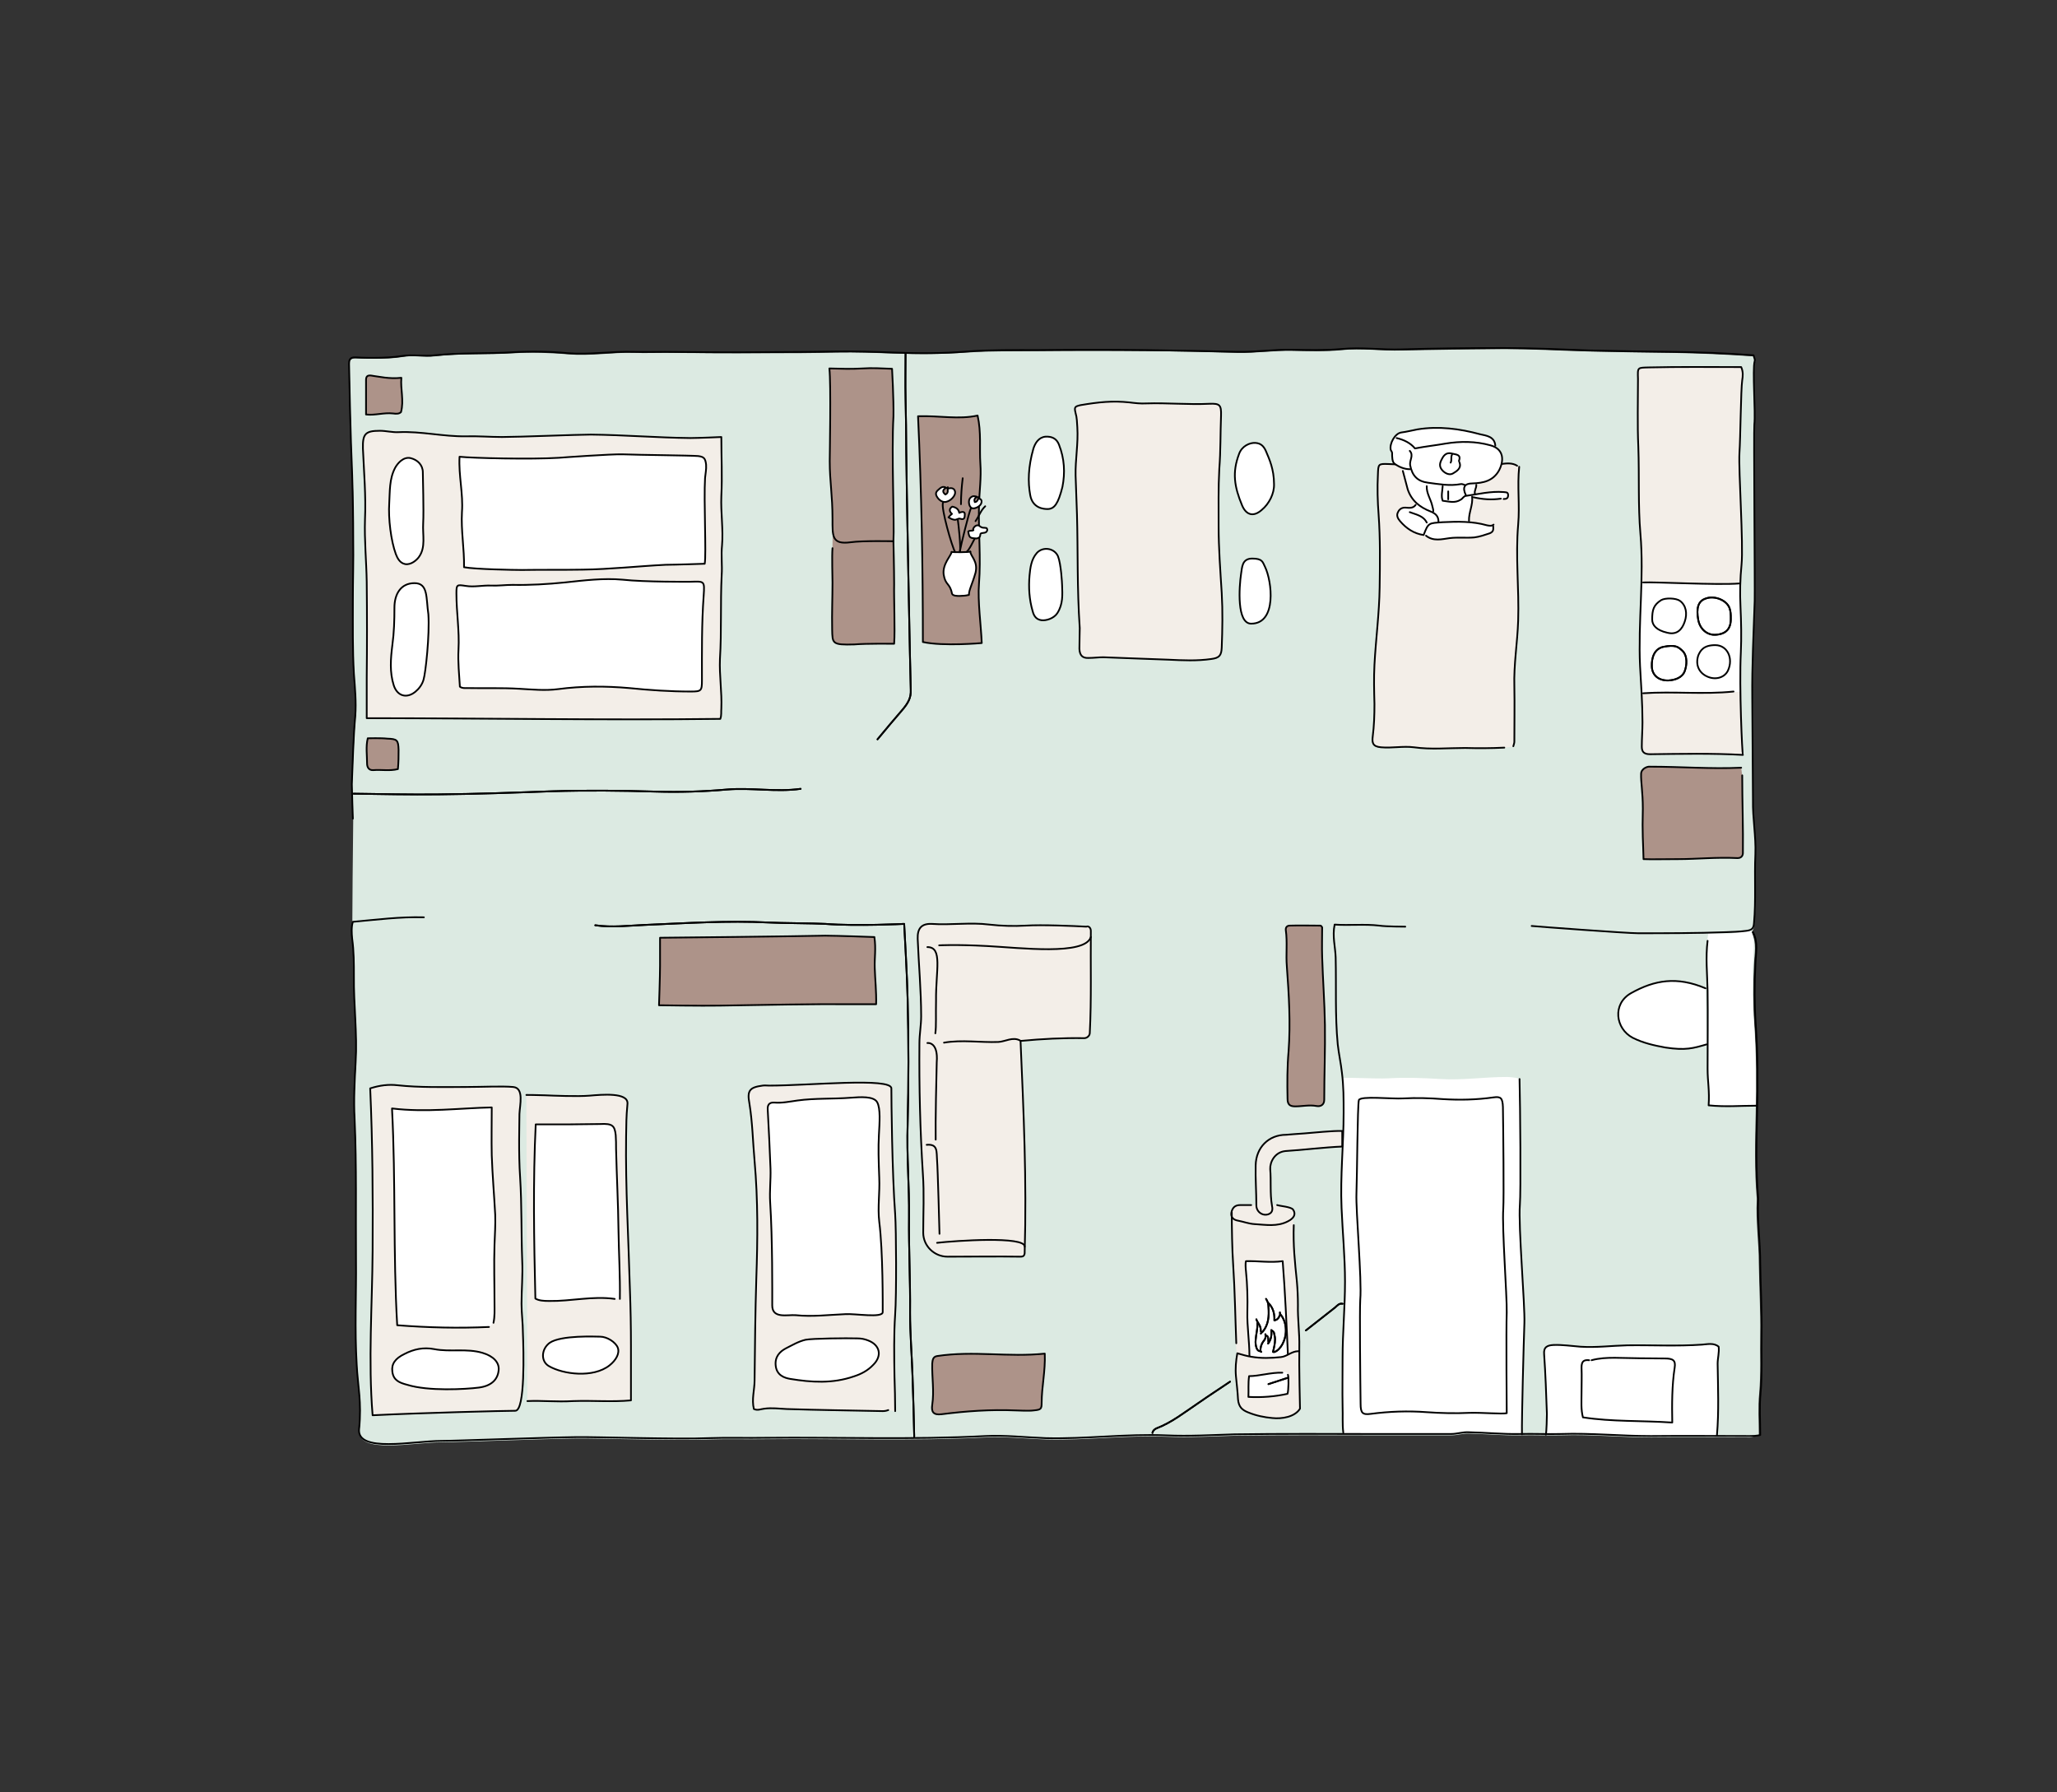 <?xml version="1.0" encoding="utf-8"?>
<!-- Generator: Adobe Illustrator 27.3.1, SVG Export Plug-In . SVG Version: 6.00 Build 0)  -->
<svg version="1.1" id="Ebene_1" xmlns="http://www.w3.org/2000/svg" xmlns:xlink="http://www.w3.org/1999/xlink" x="0px" y="0px"
	 viewBox="0 0 594 517.5" style="enable-background:new 0 0 594 517.5;" xml:space="preserve">
<rect x="0" y="0" width="594" height="517.5" fill="#333333" stroke="none"/>
<style type="text/css">
	.st0{fill:#DCEAE2;}
	.st1{fill:#AD9389;}
	.st2{fill:#F3EEE8;}
	.st3{fill:#FFFFFF;}
	.st4{fill:none;stroke:#000000;stroke-width:0.5;stroke-linecap:round;stroke-linejoin:round;stroke-miterlimit:10;}
	.st5{fill:#FFFFFF;stroke:#000000;stroke-width:0.5;stroke-linecap:round;stroke-linejoin:round;stroke-miterlimit:10;}
	.st6{fill:none;stroke:#000000;stroke-width:0.5;stroke-miterlimit:10;}
</style>
<g id="Hofappartment">
	<g id="Farbe_00000114054386156611089620000012613240463448594111_">
		<path class="st0" d="M507.9,414.5c0-4-0.3-8.1,0.1-12.1c0.5-5.7,0.2-11.3,0.3-17c0.1-6.8-0.3-13.6-0.4-20.5
			c0-6.1-0.9-12.2-0.6-18.3c0-0.2,0-0.4,0-0.5c-0.7-8.2-0.5-16.3-0.3-24.5c0.2-8.5,0.2-17.1-0.4-25.6c-0.4-5.8-0.4-11.7-0.1-17.5
			c0.1-3,0.9-6.2-0.7-9.2c0,0,0.7-0.9,0.8-2.4c0.6-6.6,0.2-13.3,0.4-19.9c0.2-5.2-0.8-10.4-0.7-15.6c0.1-5.4-0.1-25.2-0.2-29.6
			c-0.1-9.3,0.4-18.7,0.7-28c0.1-3.5-0.3-49.3-0.1-50.9c0.4-3.6-0.6-15.9,0.1-18.3c0.2-0.7-0.3-1.2-0.3-1.7
			c-7.9-0.5-15.8-0.9-23.7-1c-7.9-0.1-15.8-0.2-23.7-0.4c-8.3-0.2-16.5-0.7-24.8-0.7c-9.8,0.1-19.6,0.2-29.4,0.4
			c-5.8,0.2-11.7-0.7-17.5-0.1c-4.8,0.5-9.5,0.3-14.3,0.2c-5.2-0.1-10.4,0.7-15.6,0.6c-8.8-0.2-17.6-0.5-26.4-0.5
			c-10.4-0.1-20.8-0.1-31.2,0c-6.8,0.1-13.6-0.1-20.5,0.4c-7.1,0.5-14.2,0.5-21.3,0.3c-5.5-0.2-11-0.4-16.4-0.3
			c-7.1,0.2-14.2,0.2-21.3,0.2c-9.4,0-18.9,0-28.3-0.1c-3,0-5.9,0.1-8.9,0c-6.4-0.2-12.8,1-19.1,0.4c-5.2-0.4-10.5-0.6-15.6-0.3
			c-7.6,0.5-15.3,0-22.9,0.9c-3.1,0.3-6.4-0.4-9.4,0.2c-4.8,0.8-12.6,0.4-13.4,0.4c-1.8-0.1-1.9,0.9-1.9,1.9s0.4,21,0.9,32.1
			c0.3,6.2,0.3,12.4,0.3,18.6c0,5.9-0.2,11.9-0.1,17.8c0,7-0.1,14,0.3,21c0.2,4,0.7,8.1,0.4,12.1c-0.6,6.6-0.7,13.1-1,19.7
			c-0.1,1.4,0.3,10,0.3,10s-0.4,33.2-0.2,34.8c0.5,3.6,0.5,7.2,0.5,10.8c-0.1,8.3,1,16.5,0.5,24.8c-0.3,5.5-0.6,11-0.3,16.4
			c0.6,13.6,0.3,27.1,0.4,40.7c0.1,10.1-0.4,20.1,0.2,30.2c0.3,6.2,1.5,10.9,0.7,18.6c-0.8,7.1,15.7,3.5,23.7,3.5c4,0,30-1,39.1-1.1
			c4.6-0.1,29.9,0.7,38,0.3c5.6-0.2,11.1,0,16.7-0.1c21.1-0.2,42.2,0.6,63.3-0.5c5.8-0.3,11.7,0.4,17.5,0.6
			c11.6,0.3,23.2-1.3,34.8-0.8c6.6,0.3,13.1-0.1,19.7-0.3c13.6-0.2,27.1-0.1,40.7-0.1c7.3,0,14.5,0,21.8,0c1.8,0,3.4-0.6,5.1-0.5
			c4.9,0.1,9.9,0.6,14.8,0.5c4-0.1,7.9,0.1,11.9,0c8.6-0.3,17.2,0.6,25.9,0.6c9.5-0.1,19,0,28.6,0
			C506.9,414.7,507.9,414.5,507.9,414.5z"/>
		<path class="st1" d="M283.5,185.7c-0.2-5-1.2-12.1-0.8-17.1c0.6-7.5-0.2-15.1,0-22.6c0.1-4,0.7-8.1,0.4-12.1
			c-0.3-4.5,0.3-9-0.8-13.9c-5.5,1.2-11,0-17.2,0.2c1,21.4,1.4,43.7,1.4,65.2C272.4,186.7,283.5,185.7,283.5,185.7z"/>
		<path class="st2" d="M208.3,126.2c0,6.1,0.3,11.1,0,17.1c-0.2,4.5,0.6,9.7,0.2,14.2c-0.3,2.9,0.1,5.8-0.1,8.6
			c-0.4,8.1,0,16.2-0.5,24.2c-0.2,4.8,0.6,9.5,0.4,14.3c-0.1,1,0.1,2-0.3,3c-33.8,0.4-68.4-0.2-102.1-0.2c0,0,0-9,0-11.7
			c0.1-9.2,0.1-18.5,0-27.7c-0.1-6-0.7-12-0.5-18c0.3-6.8-0.3-13.7-0.6-20.5c-0.1-4.2,0.7-5.1,4.9-5.1c1.8,0,3.6,0.5,5.4,0.4
			c6.5-0.3,12.9,1.3,19.4,1.2c3.5-0.1,7,0.2,10.5,0.2c4.7,0,21.9-0.7,25.6-0.7c9.6,0.1,19.2,0.9,28.8,1
			C201.7,126.5,208.3,126.2,208.3,126.2z"/>
		<path class="st2" d="M315,268.8c-0.1,9.8,0.2,19.6-0.3,29.5c0,0.8-0.8,1.5-1.6,1.5c-6.1-0.1-12.1,0.2-18.4,0.8
			c0.9,20.6,1.8,40.3,1.2,60.8c0.1,1.5-0.7,1.5-1.3,1.5c-6.2-0.1-14.8,0-21,0c-3.8,0-7-3.1-7-6.9c0-5.7,0.3-11.4-0.1-17
			c-0.8-12.6-1.1-25.1-1-37.7c0-2.6,0.5-5.2,0.5-7.8c0-7.5-0.7-14.9-1-22.4c-0.1-3,1.1-4.4,4-4.3c5.6,0.4,11.1-0.5,16.7,0.2
			c3.5,0.4,7,0.5,10.5,0.3c4.6-0.3,13.9,0.1,17.5,0.3C314.4,267.3,315,268,315,268.8z"/>
		<path class="st3" d="M199.2,168c4.2-0.1,4.3-0.4,4,4c-0.6,8.2-0.5,16.3-0.5,24.5c0,3-0.2,3.2-3.2,3.2c-5.9,0-11.9-0.4-17.8-1
			c-6.8-0.6-13.7-0.6-20.5,0.3c-3.8,0.5-7.6,0.1-11.3-0.1c-5-0.3-10.1-0.1-15.1-0.2c-0.6,0-1.3,0.1-2-0.4c-0.2-3.5-0.6-7.1-0.4-10.7
			c0.3-5.4-0.6-10.8-0.6-16.2c0-2.6,0.1-2.6,2.7-2.2c2.4,0.4,4.8-0.2,7.3-0.1c2,0.1,4.1-0.2,6.2-0.2c5,0.1,10.1-0.2,15.1-0.7
			c5.6-0.6,11.2-1.3,16.7-0.8C186.1,168.1,199.2,168,199.2,168z"/>
		<path class="st2" d="M256.5,407.2c-0.5,0.2-1,0.3-1.6,0.3c-9.2-0.2-18.5-0.3-27.7-0.6c-2.2-0.1-4.3-0.4-6.5-0.1
			c-1,0.1-1.9,0.6-3,0.1c-0.7-2.8,0.2-5.5,0.2-8.3c0.1-9.8,0.2-19.6,0.5-29.4c0.4-11.3,0.5-22.6-0.5-33.9
			c-0.5-5.6-0.6-11.2-1.5-16.7c-0.7-3.7,0.1-4.6,3.8-5.1c0.6-0.1,1.3,0,1.9,0c11.5,0,35.3-2.4,35.3,0.8c0,3.2,0.2,24.3,1.1,36.4
			c0.3,4.3,0.4,23.5,0,28.8c-0.4,6-0.3,12-0.2,18c0.1,3.3,0.2,6.6,0.2,10"/>
		<path class="st4" d="M261.5,102c0,4.1-0.1,8.7,0,12.9c0.1,5.2,0.2,10.4,0.2,15.6c0,5.7,1.2,67.1,1.3,68.7c0.1,2.3-0.7,3.8-2.6,6
			s-4.7,5.5-7,8.3"/>
		<path class="st3" d="M203.5,162.8c0.5-2.8-0.3-18.2,0.1-24.8c0.1-1.2,0.4-2.4,0.3-3.8c-0.2-1.8-0.6-2.3-2.3-2.5
			c-2.4-0.2-16.9-0.3-21.8-0.5c-3.2-0.1-17.2,0.9-18.4,1c-8,0.5-25,0.1-28.7-0.3c-0.3,5.4,1.1,10.7,0.7,16
			c-0.3,5.3,0.7,10.6,0.6,15.9c3.1,0.6,14.4,0.8,16.7,0.8c5.8-0.1,11.7,0,17.5-0.1c8-0.1,16-1,24-1.4
			C194.6,163.1,203.5,162.8,203.5,162.8z"/>
		<path class="st2" d="M152.3,404.6c4.3-0.2,8.4,0.3,13.2,0c5.9-0.2,11.1,0.3,16.7-0.2c0-5.1,0-10.7,0-15.8c0-5.4-0.1-10.8-0.3-16.2
			c-0.4-14.7-1.3-29.4-1.1-44.2c0.1-4.4,0-5,0.4-9.5c0.2-3.3-7.4-2.6-10.9-2.3c-3.5,0.3-10.7,0-12.9-0.1c-2.3-0.1-5.4-0.1-5.4-0.1"
			/>
		<path class="st1" d="M298.5,407.3c2.1-0.2,2.3-0.4,2.3-2.2c0-4.6,1.1-9.1,0.9-14.2c-10.6,1.1-20.5-0.9-31.1,0.7
			c-1.4,0.2-1.3,1.6-1.4,2.2c-0.1,4,0.6,7.9,0,11.9c-0.3,2,0.3,3,2.7,2.7c7.1-0.9,14.2-1.4,21.3-1.1
			C293.8,407.3,297.2,407.5,298.5,407.3z"/>
		<path class="st3" d="M254.9,378.9c0-1.8,0.1-17.4-1-26.1c-0.5-4.2,0.2-8.4,0-12.7c-0.2-5.3-0.3-8.6-0.1-12.3s0.5-7.7-0.5-9.5
			s-4.9-1.5-7.6-1.3c-5.1,0.4-10.3,0.1-15.4,0.8c-2.2,0.3-4.5,0.8-6.7,0.6c-1.6-0.1-2,0.8-1.9,2.1c0.3,5.7,0.6,11.3,0.8,17
			c0.1,3.2-0.3,6.4-0.1,9.7c0.7,10.8,0.6,25.9,0.6,29.8s4.4,2.6,6.8,2.8c4.8,0.5,9.5-0.1,14.3-0.3
			C246.9,379.3,254.9,380.7,254.9,378.9z"/>
		<path class="st2" d="M461.6,392.6c-1.3-0.2-1.7,0.4-1.6,1.6c0.1,1.9,0,3.8,0,5.7c0,1.8-0.1,3.6,0.3,5.4c6.4,1,12.9,0.7,19.6,1.1
			c0-4.1-0.1-8.1,0.5-12.1c0.2-1.5-0.3-2-2.1-2c-3.7,0-7.4-0.1-11-0.2c-1.7,0-3.4,0.1-5.1,0.6"/>
		<path class="st2" d="M438.1,134.5c-1.4-0.9-3.1-0.7-4.6-0.5c-5,0.7-10.1,0.6-15.1,1.6c-2,0.4-4-0.4-5.9-0.6
			c-3.9-0.5-7.7-0.9-11.6-1c-2.9-0.1-2.9,0-3,3c-0.2,3.9-0.1,7.8,0.2,11.6c0.5,7,0.4,14,0.3,21c-0.1,7.5-1.1,14.9-1.5,22.4
			c-0.2,3.8-0.1,7.5,0,11.3c0,3.2-0.1,6.3-0.5,9.4c-0.2,1.7-0.1,2.9,2.4,3.1c3.2,0.3,6.3-0.4,9.5,0c4.9,0.7,9.9,0.2,14.8,0.2
			c3.7,0.1,7.5,0.1,11.3-0.1l2.7-0.3c0.1-0.4,0.3-0.9,0.3-1.3c0-5.3,0.1-10.6,0-15.9c-0.2-6.4,0.9-12.7,1.1-19.1
			c0.3-9.2-0.8-18.5,0-27.7c0.5-5.6-0.3-11.1,0.3-16.7"/>
		<path class="st3" d="M492.5,285.4c-8.3-3.5-14.7-2.4-21.5,1.4c-5.5,3.1-4.5,10.3,0.5,12.9c3,1.5,6.1,2.2,9.4,2.8
			c5.9,0.9,8.1,0.2,11.9-0.9"/>
		<path class="st4" d="M355.2,399c-3.1,2.1-6.2,4.1-9.2,6.2c-3.9,2.6-7.6,5.6-12.1,7.3c-0.4,0.2-1,0.6-1.1,1.3"/>
		<path class="st4" d="M387.7,376.5c-1-0.2-1.5,0.5-2.2,1.1c-2.8,2.2-5.6,4.4-8.4,6.6"/>
		<path class="st2" d="M502.7,188.4c0.2-4.4,0.1-8.8-0.1-13.2c-0.2-4-0.1-8.1,0.3-12.1c0.6-5.8-0.9-27.3-0.6-32.3
			c0.3-4.3,0.4-18.3,0.8-21c0.2-1.2,0.3-2.5-0.3-3.8c-9.9,0-17.7-0.1-26.6,0.1c-3.4,0.1-3.3-0.1-3.2,3.3c0,6.6-0.2,13.1,0.1,19.7
			c0.3,8.4-0.1,16.8,0.6,25c1.1,12.8-0.7,25.5-0.1,38.3c0.3,5.4,0.7,10.8,0.7,16.2c0,2.3-0.2,4.7-0.2,7c0,1.5,0.6,2.2,2.4,2.2
			c8.6-0.1,18.2-0.3,26.8,0.2C503.1,217.8,502.2,198.6,502.7,188.4z"/>
		<path class="st1" d="M257.6,106.5c-2.7-0.1-5.8-0.3-8.5-0.1c-3.3,0.2-6,0.1-9.6,0c0.5,4.5,0.1,25.1,0.1,26.8
			c0,5.9,0.8,9.7,0.8,16.7c0,5-0.2,7.4,5.2,6.7c3.4-0.5,12.4-0.3,12.4-0.3c0.3-5.3-0.6-25.4,0-36.1
			C258.1,115.3,257.6,106.5,257.6,106.5z"/>
		<path class="st1" d="M240.5,154c-0.2,2.2-0.1,12.8-0.1,14.2c0,4.5-0.2,8.8-0.1,13.6c0.1,4-0.1,4.5,6.4,4.3
			c3.4-0.3,11.5-0.2,11.5-0.2c0.3-4-0.1-13.3,0-17.2c0-4-0.2-12.3-0.2-12.3"/>
		<path class="st3" d="M365.7,130.6c-0.6-1.5-1.4-2.6-3.2-2.7c-1.6-0.1-3.9,0.9-4.7,3.2c-2,5.3-1.4,9.4,0.9,14.9
			c1.2,2.8,3.3,3.3,5.6,1.3c2.2-1.8,3.7-4.8,3.6-7.5C367.9,135.5,366.5,132.5,365.7,130.6z"/>
		<path class="st3" d="M305.5,160.6c-1.1-2.4-4.4-2.8-6.1-0.9c-1.6,1.8-1.9,4.3-2.1,6.5c-0.3,3.4-0.1,6.9,0.9,10.3
			c0.4,1.6,1.2,2.4,2.5,2.6c1.4,0.2,3.6-0.5,4.6-2c1.7-2.6,1.5-5.4,1.4-8.1C306.7,168.5,306.4,162.8,305.5,160.6z"/>
		<path class="st4" d="M171.9,267.2c4.8,0.7,9.5,0.1,14.3-0.1c11.9-0.5,23.9-1.3,35.8-0.7c3.5,0.2,12.8,0.2,16.3,0.4
			c9,0.7,22.8,0,22.8,0c0.1,2,0.9,15.9,1,21.8c0.3,12,0.3,24.1,0,36.1c-0.3,8.9,0.5,17.8,0.4,26.7c-0.1,9.3,0.4,18.5,0.3,27.7
			c0,6,0.5,12,0.7,18c0.2,5.9,0.4,11.9,0.5,17.8"/>
		<path class="st3" d="M495.8,414.5c0.6-6.9,0.3-13.8,0.2-20.7c0-1.6,0.5-3.2,0.3-4.9c-1.4-1.2-3.3-0.7-4.8-0.6
			c-7.2,0.5-14.4,0.1-21.6,0.2c-4.5,0.1-9,0.7-13.5,0.4c-2.6-0.2-5.2-0.6-7.8-0.5c-1.8,0.1-2.9,0.6-2.7,2.7
			c0.4,5.7,0.6,11.5,0.8,17.2c0,0.9,0.1,3.1-0.1,4l-0.1,1.9H460l10.3,0.4l16.5,0.1L495.8,414.5z"/>
		<path class="st4" d="M231.2,227.8c-7.1,1-14.2-0.4-21.3,0.2c-6.8,0.6-13.7,0.8-20.5,0.6c-10-0.3-20-0.4-29.9-0.1
			c-11,0.4-21.9,0.8-32.9,0.9c-8.2,0.1-16.3-0.1-24.5-0.2"/>
		<path class="st2" d="M148.8,407.4c-2.9,0-27.1,0.6-41.2,1.3c-1.3-15.8-0.1-31.6,0-47.4c0.1-15.7,0-31.4-0.7-47
			c2.8-0.9,5.4-1.2,7.9-0.9c6.5,0.7,13.1,0.5,19.7,0.5c4.6,0,10.5-0.3,13.7,0s1.9,5.2,1.8,7.8c0,2.6-0.3,11.2,0.2,18.4
			c0.5,8,0.3,16,0.6,24c0.2,4.1-0.2,8.3-0.2,12.4c0,2.8,0.4,5.6,0.4,8.4C151.2,389.9,151.7,407.4,148.8,407.4z"/>
		<path class="st3" d="M122.1,136.4c0-2.1-1.5-3.6-3.5-4.1c-2.1-0.5-3.8,1.5-4.5,2.8c-1.7,3.2-1.5,6.8-1.7,10.2
			c-0.3,4.4,0.5,10.9,1.9,14.7c0.5,1.3,1.2,2.6,2.7,2.9c1.7,0.3,3.4-1.2,4-2.1c2-2.8,1-6.3,1.2-9.7
			C122.4,147.6,122.1,137.6,122.1,136.4z"/>
		<path class="st1" d="M381.8,267.9c0,2.8-0.1,5.6,0,8.4c0.2,6.6,0.7,13.1,0.8,19.7c0.1,7.2-0.2,14.4-0.2,21.6c0,1.5-1.1,2-2.2,1.8
			c-2.1-0.4-4.1,0.1-6.2,0.1c-1.5,0-2.2-0.5-2.2-2.2c-0.1-4.6-0.1-9.2,0.3-13.7c0.6-8.2,0.1-16.3-0.5-24.5c-0.3-3.5,0.2-7-0.3-10.5
			c-0.1-0.8,0.4-1.3,1.1-1.3c3-0.1,5.9,0,8.9,0c0.2,0,0.4,0.3,0.5,0.5"/>
		<path class="st1" d="M106.2,213.2c-0.6,2.4-0.2,4.9-0.2,7.3c0,0.9,0.4,2,1.8,1.9c2.3-0.2,4.7,0.3,7.1-0.3c0.2-2,0.2-3.7,0.2-5.6
			c-0.1-2.8-0.4-3.1-3.3-3.2C110.2,213.1,106.2,213.2,106.2,213.2z"/>
		<path class="st3" d="M302.5,147c-1.1,0-4.3-0.2-5-4s-0.6-8.1,0.9-13.4c0.5-1.6,1.5-3.3,3.5-3.5c1.8-0.1,3.2,0.5,3.9,2.3
			c1.6,4.1,1.8,8.1,1,12.2C305.6,145.4,304.5,147,302.5,147z"/>
		<path class="st1" d="M503.1,223.9c0,7.5,0.3,15.3,0.2,22.5c0,0,0,1.4-1.5,1.4c-6.5-0.3-11.7,0.3-17.2,0.3c-5.4,0-6.9,0.1-10,0
			c-0.1-4.9-0.4-7.3-0.2-14.6c0-4.8-0.6-7.8-0.5-10c0-1.5,1.8-2.2,2.5-2.1c9.1,0,17.6,0.7,26.4,0.3"/>
		<path class="st4" d="M486.5,179.5c0.8-2.3,0.4-4.7-1.4-6c-1.1-0.8-4.2-0.9-5.4-0.2c-2.2,1.4-2.6,2.8-2.6,5.6
			c0,1.6,1.2,3.1,4.3,3.8C484.4,183.5,485.8,181.6,486.5,179.5z"/>
		<path class="st1" d="M252.5,270.6c0.5,3.5,0,5.9,0.1,8.9c0.1,3.4,0.5,6.8,0.4,10.5c-1.9,0-3.9,0-5.9,0
			c-13.1-0.1-26.2,0.2-39.3,0.4c-5.1,0.1-17.5-0.1-17.5-0.1s0.3-8.3,0.3-11.4c0-2.6,0-5.2,0-8.1c1.8,0,39.6-0.4,47.7-0.6
			C241.5,270.2,252.5,270.6,252.5,270.6z"/>
		<g>
			<path class="st3" d="M179,375.1c0.1-6.6-0.3-13.1-0.4-19.7c-0.1-8.2-0.5-15.4-0.7-23.6c0-1.3,0-2.7-0.1-4
				c-0.3-2.7-0.9-3.4-4.5-3.2c-3.6,0-5.9,0.1-9.1,0.1c-3.1,0-6.3,0-9.5,0c-0.8,16.5-0.5,33.3-0.1,50.3c1,0.6,2.4,0.7,4,0.7
				c6.3,0.1,12.5-1.5,18.9-0.6"/>
			<path class="st3" d="M138.3,400.7c3.8-0.5,5.5-2.5,5.7-5.1c0.2-2.2-1.6-4-4.6-4.9c-4.6-1.4-9.4-0.2-14-1.1
				c-3.1-0.6-5.9,0-8.6,1.4c-2.7,1.3-3.8,2.9-3.5,5.1c0.3,2.5,2,3.2,4.3,3.8C123.7,401.8,134.4,401.2,138.3,400.7z"/>
			<path class="st3" d="M141.2,383.2c-8.7,0.4-17.4,0.2-26.5-0.5c-1.2-20.7-0.4-41.4-1.5-62.6c9.9,1.2,19.4-0.1,28.8-0.3
				c0,4.8-0.1,9.3,0,13.8c0.2,5.8,0.7,11.5,1,17.2c0.1,2.9-0.1,5.7-0.2,8.6c-0.2,5.7,0,11.5,0,17.2c0,1.8,0.1,3.6-0.3,5.4"/>
			<path class="st3" d="M173.3,386c2,0,4.5,1.6,5.1,3.2s-0.5,3.6-2.4,5.1c-4.7,3.7-13.4,2.6-17.5,0.2c-2.4-1.4-2.2-4.9,0.2-6.7
				C162,385.5,172.2,386,173.3,386z"/>
		</g>
		<path class="st4" d="M495.3,186.3c3.5,0,5.3,3.8,3.7,7.3c-0.9,2-3.4,2.8-5.7,1.9c-2.6-1-3.8-3.4-2.9-6.2
			C491,187.9,491.9,186.3,495.3,186.3z"/>
		<path class="st3" d="M247.6,386.5c1.1,0,2.1,0.2,3.1,0.6c3.4,1.3,4.1,4.4,1.5,7c-1.6,1.7-3.5,2.7-5.7,3.4
			c-6.1,2.1-12.2,1.7-18.3,0.7c-1.8-0.3-3.9-1.1-4.2-3.8c-0.3-2.6,1.2-4.1,2.9-5c1.8-0.9,3.6-2,5.7-2.5
			C234.6,386.5,244.6,386.4,247.6,386.5z"/>
		<path class="st3" d="M123.7,177.4c-0.7-4.7,0-9-4-9s-5.8,3.2-5.8,7.1c0,3.6-0.1,7.2-0.6,10.8c-0.5,4-0.8,7.8,0.4,11.6
			c1,3.1,3.7,3.9,6.2,1.9c1.1-0.9,2-2.1,2.4-3.5C122.9,194.4,124.1,183.3,123.7,177.4z"/>
		<path class="st3" d="M474.5,200.3c8.7-0.7,17.4,0.4,26.1-0.5h2v-31.2c-6.1,0.5-25-0.5-28.1-0.3l-0.7,0.2l-0.2,7.8l-0.4,9.5
			l0.2,6.5l0.4,8.1h0.7V200.3z"/>
		<path class="st3" d="M507,319.3c-4.5,0-8.7,0.4-13.7-0.1c0.3-4.3-0.2-6.7-0.3-10.6c0-7.5,0.1-15.1,0-22.6c-0.1-4.8-0.6-9.5,0-14.3
			l0.3-2.1h6.5l5.8-0.9c0,0,0.6,0.9,0.8,2.8c0.2,1.9-0.3,8.8-0.3,8.8s0,10.7,0.2,12.5s0.6,9.1,0.6,11.2
			C507.1,306.1,507,319.3,507,319.3z"/>
		<path class="st1" d="M105.7,109.7c0,3.4,0,10,0,10c2.6,0.3,5.2-0.6,7.8-0.3c0.8,0.1,1.7,0.2,2.3-0.4c0.9-3.4-0.2-6.6,0.1-9.9
			c-3.5,0.4-6.7-0.4-7.8-0.5C107.2,108.5,105.7,107.9,105.7,109.7z"/>
		<g>
			<path class="st2" d="M387.6,326.6c-2.8-0.1-8.1,0.5-10.9,0.7c-1.7,0.1-5.3,0.4-5.3,0.4c-5.1,0-8.7,3.7-8.8,8.8
				c-0.1,3.9,0.2,7.8,0.2,11.6c0,1.9,1.9,3.1,3.6,2.5c1.3-0.5,1.1-1.6,0.9-2.5c-0.6-3.5-0.3-7-0.5-10.5c-0.1-2,1.2-4.9,4.4-5.2
				c5-0.3,11.5-1.1,16.4-1.3"/>
			<path class="st3" d="M388.3,370l-0.3,11.3l-0.7,17.5l0.4,15.4l14.9-0.2l16.1,0.2l4.5-0.5l16.4,0.5c-0.1-4.5,0.5-26.4,0.7-32.1
				c0.2-5.2-1.8-28-1.3-34.2c0.3-3.5,0.1-26-0.1-33.7c-0.1-3,0.7-2.8-3.5-3.2c-7.1,0-12.9,1-19.4,0.6c-5-0.3-10.1-0.5-15.1-0.2
				c-4.3,0.2-11.9-0.4-13.4,0l0.1,2.7l0.2,4.4v4l-0.2,5.7l-0.2,6.4l-0.2,10.5l0.4,9l0.7,9.3V370z"/>
			<path class="st2" d="M375.1,389c0.1-4.1-0.5-8.1-0.4-12.2c0.1-2.2,0-4.4-0.3-6.7c-0.6-5.9-1.1-10.4-0.9-16.3l-0.1-2.3
				c0.5-0.7,0.5-1.4-0.1-2.2c-0.6-0.9-3.7-1.1-4.6-1.3h-7.4c-0.3,0-3,0-3.2,0c-1.5,0-2.2,0.8-2.5,2.1c-0.1,0.4-0.1,0.7,0,1
				c0,4.3,0.1,10.1,0.4,14.1c0.5,7.6,0.6,15.1,0.9,22.7l0.2,2.9c0,0,1.4,0.4,0,0c-0.3,2.3-0.6,4.5-0.4,6.6c0.2,2.2,0.5,4.5,0.6,6.7
				s1.2,3.1,3,3.8c2.2,0.9,4.5,1.4,6.9,1.6c2.8,0.3,6.5-0.3,8-2.7C375.3,406.8,375,394.5,375.1,389z"/>
			<path class="st3" d="M371.9,390.9c-0.4-8.9-0.8-17.8-1.5-26.8c-3.6,0.5-7.1-0.1-10.6,0c-0.2,0.5,0,2.2,0,2.9
				c0.3,3.9,0.5,7.9,0.4,11.8c-0.2,4.2,0.6,8.4,0.6,12.6c0,0,3.3,0.6,5.5,0.6C371.4,392.1,371.9,390.9,371.9,390.9z"/>
			<path class="st4" d="M369.6,379c0,0.2,0,0.3,0.1,0.5c1.2,1.4,1.7,3.2,1.6,5.2c-0.1,2.3-1.4,5-3.2,5.7c-0.2,0.1-0.3,0-0.5,0
				c0.3-1.2,0.6-2.4,0.6-3.7c0-0.6-0.2-1.2-0.3-1.8c-0.1-0.4-0.4-0.5-0.8-0.8c0.2,1.6-0.1,2.8-0.9,3.9"/>
			<path class="st4" d="M363.1,382.1c0.1,1.6-0.4,3.2-0.5,4.8c-0.1,0.9,0,1.7,0.3,2.5c0.2,0.5,0.6,0.8,1,0.8"/>
			<path class="st4" d="M365.6,375.1c0.5,0.7,0.7,1.5,0.7,2.4c0.2,2.6,0,5-1.6,7c-0.2,0.2-0.4,0.3-0.6,0.6"/>
			<path class="st4" d="M369.7,379.5c-0.1,0.3-0.3,0.6-0.4,0.9c-0.3,0.5-0.7,0.8-1.3,0.9c0.1-2-0.4-3.7-1.7-5"/>
			<path class="st4" d="M365.4,385.3c0.1,0.6,0.1,1.2-0.3,1.7c-0.6,0.7-1,1.5-1.1,2.5c0,0.3-0.1,0.6,0.2,0.9"/>
			<path class="st4" d="M362.8,381c0.3,0.9,1,1.5,1.2,2.5c0.1,0.4,0,0.8,0.2,1.2"/>
			<path class="st4" d="M366.3,387.6c-0.1-0.4,0-0.8-0.1-1.2c-0.1-0.4-0.2-0.7-0.6-0.7"/>
			<path class="st3" d="M372,399.8c0,0.6,0,1.3,0,1.9c-0.1,0.4-0.4,0.8-0.8,0.8c-3.1,0.6-6.3,0.9-9.6,0.8c-0.5,0-1-0.5-1-1
				c0-1.3-0.1-2.7,0.1-4.2c0-0.5,0.5-0.9,1-0.9c2.6-0.2,5-1,7.6-1c0.6,0,1.2,0,1.7,0s1,0.4,1,0.9l0,0
				C371.9,397.3,372,399.8,372,399.8z"/>
			<path class="st4" d="M371.8,397.9c-1.8,0.6-3.7,1.2-5.5,1.8"/>
		</g>
		<g>
			<path class="st3" d="M426.2,140.9c0.1-0.3,0.2-0.6,0.2-0.9L426.2,140.9z"/>
			<path class="st3" d="M404.9,135.1c0.3,1.1,1.3,5.1,1.7,6.2c0.5,1.6,1.4,2.8,2.5,3.9c0.4,0.3-0.1,0.6-0.1,0.6
				c-0.7,1-1.8,0.9-2.8,0.8c-1.1-0.1-1.9,0.4-2.3,1.3c-0.4,0.9-0.1,1.8,0.6,2.6c1.8,2.1,4,3.6,6.8,4l0.6,0.2c2.1,1.7,4.6,1,6.8,0.7
				c2.4-0.3,4.7,0,7.1-0.2c1.6-0.2,3-0.7,4.5-1.2c1.2-0.5,1-1.2,1-2l0.2-0.4c-0.6,0.5-1.3,0.3-1.9,0.2c-1.8-0.5-3.6-0.7-5.3-0.9
				l0.1-1.1l0.3-2.3c0.3-1.3,0.6-2.6,0.5-3.9l0.4,0.2l3.7,0.6l4.4-0.2h0.6c0.7,0,1.3-0.1,1.3-1.1s-0.7-0.8-1.3-0.9
				c-2.4-0.2-4.7,0.1-7,0.5l-1.2,0.1l-0.1-0.4l0.4-2.9c0,0,3.8-0.4,5.4-2.1c0.1-0.1,0.3-0.3,0.4-0.5l0.1-0.1c0.2-0.3,0.4-0.6,0.7-1
				c1.3-2.5,1.5-5.5-1.6-6.9l0.5-0.1c-0.2-2.7-2.7-2.9-4.4-3.3c-5.9-1.6-12-2.4-18.1-1.4c-1.6,0.3-3.1,0.7-4.7,0.9
				c-1.3,0.2-2.4,1.7-2.8,3.2c-0.1,0.3-0.2,0.6-0.2,0.9c0,0.1,0,0.1,0,0.2c0,0,0,0,0,0.1c0,1.1,0.2,2.3,0.5,3.3
				c0.1,0.6,0.3,1.1,0.6,1.3c1.2,0.9,2.8,1.6,4.4,1.6"/>
			<polyline class="st3" points="412.4,142.6 412.4,142.6 412.4,142.6 			"/>
			<path class="st3" d="M409.3,138.2"/>
		</g>
		<path class="st3" d="M361.6,161.3c3,0,3,1,3.7,2.4c2,4.1,3.5,16.4-4,16.4c-4.2,0-3.5-10.5-2.9-14.5
			C358.7,163.9,358.6,161.3,361.6,161.3z"/>
		<path class="st4" d="M499.4,175.5c0.4,1.1,0.4,2,0.4,3c0.1,3.1-1.4,4.6-4.3,4.8c-2.5,0.2-4.6-1.6-5.1-4.3
			c-0.6-3.3-0.1-5.5,2.3-6.2C494.9,172,498.4,173.1,499.4,175.5z"/>
		<path class="st4" d="M485.8,187.9c1.6,1.5,1.3,4.3,0.7,5.9c-0.7,1.9-2.8,2.6-4.7,2.7c-2.7,0.1-4.7-1.4-4.8-4
			c-0.1-2.6,0.7-5.1,3.3-5.7C483.8,186.1,484.6,186.8,485.8,187.9z"/>
		<path class="st2" d="M311.8,181.4c-0.8-11.7-0.5-22.3-0.8-32.8c-0.1-3.8-0.3-7.5-0.4-11.3c-0.1-4.6,0.8-9.2,0.5-13.9
			c-0.1-1.4-0.1-2.8-0.5-4.1c-0.4-1.7-0.3-1.9,1.4-2.3c5.3-0.9,9.3-1.3,14.1-0.8c1.6,0.2,3.3,0.4,4.9,0.3c6.1-0.2,12.2,0.4,18.3,0.1
			c2.9-0.1,3.4,0.3,3.3,3.4c-0.2,5.1-0.1,10.3-0.5,15.4c-0.3,5.5-0.2,11-0.2,16.5c0,6.5,0.5,12.9,0.9,19.4c0.3,5.2,0.2,10.5,0,15.7
			c-0.1,2.3-0.7,3-3,3.3c-4.1,0.6-8.3,0.4-12.4,0.2c-2.7-0.1-5.5-0.2-8.2-0.3c-3.5-0.1-7.1-0.3-10.6-0.4c-1.4,0-2.8,0.2-4.2,0.2
			c-1.8,0.1-2.6-0.7-2.7-2.6C311.7,185,311.8,182.7,311.8,181.4z"/>
	</g>
	<g id="Ebene_22">
		<path class="st4" d="M283.5,185.7c-0.2-5-1.2-12.1-0.8-17.1c0.6-7.5-0.2-15.1,0-22.6c0.1-4,0.7-8.1,0.4-12.1
			c-0.3-4.5,0.3-9-0.8-13.9c-5.5,1.2-11,0-17.2,0.2c1,21.4,1.4,43.7,1.4,65.2C272.4,186.7,283.5,185.7,283.5,185.7z"/>
		<path class="st4" d="M179,375.1c0.1-6.6-0.3-13.1-0.4-19.7c-0.1-8.2-0.5-15.4-0.7-23.6c0-1.3,0-2.7-0.1-4
			c-0.3-2.7-0.9-3.4-4.5-3.2c-3.6,0-5.9,0.1-9.1,0.1c-3.1,0-6.3,0-9.5,0c-0.8,16.5-0.5,33.3-0.1,50.3c1,0.6,2.4,0.7,4,0.7
			c6.3,0.1,12.5-1.5,18.9-0.6"/>
		<path class="st4" d="M254.9,378.9c0-1.8,0.1-17.4-1-26.1c-0.5-4.2,0.2-8.4,0-12.7c-0.2-5.3-0.3-8.6-0.1-12.3s0.5-7.7-0.5-9.5
			s-4.9-1.5-7.6-1.3c-5.1,0.4-10.3,0.1-15.4,0.8c-2.2,0.3-4.5,0.8-6.7,0.6c-1.6-0.1-2,0.8-1.9,2.1c0.3,5.7,0.6,11.3,0.8,17
			c0.1,3.2-0.3,6.4-0.1,9.7c0.7,10.8,0.6,25.9,0.6,29.8s4.4,2.6,6.8,2.8c4.8,0.5,9.5-0.1,14.3-0.3
			C246.9,379.3,254.9,380.7,254.9,378.9z"/>
		<path class="st4" d="M208.3,126.2c0,6.1,0.3,11.1,0,17.1c-0.2,4.5,0.6,9.7,0.2,14.2c-0.3,2.9,0.1,5.8-0.1,8.6
			c-0.4,8.1,0,16.2-0.5,24.2c-0.2,4.8,0.6,9.5,0.4,14.3c-0.1,1,0.1,2-0.3,3c-33.8,0.4-68.4-0.2-102.1-0.2c0,0,0-9,0-11.7
			c0.1-9.2,0.1-18.5,0-27.7c-0.1-6-0.7-12-0.5-18c0.3-6.8-0.3-13.7-0.6-20.5c-0.1-4.2,0.7-5.1,4.9-5.1c1.8,0,3.6,0.5,5.4,0.4
			c6.5-0.3,12.9,1.3,19.4,1.2c3.5-0.1,7,0.2,10.5,0.2c4.7,0,21.9-0.7,25.6-0.7c9.6,0.1,19.2,0.9,28.8,1
			C201.7,126.5,208.3,126.2,208.3,126.2z"/>
		<path class="st4" d="M315,268.8c-0.1,9.8,0.2,19.6-0.3,29.5c0,0.8-0.8,1.5-1.6,1.5c-6.1-0.1-12.1,0.2-18.4,0.8
			c0.9,20.6,1.8,40.3,1.2,60.8c0.1,1.5-0.7,1.5-1.3,1.5c-6.2-0.1-14.8,0-21,0c-3.8,0-7-3.1-7-6.9c0-5.7,0.3-11.4-0.1-17
			c-0.8-12.6-1.1-25.1-1-37.7c0-2.6,0.5-5.2,0.5-7.8c0-7.5-0.7-14.9-1-22.4c-0.1-3,1.1-4.4,4-4.3c5.6,0.4,11.1-0.5,16.7,0.2
			c3.5,0.4,7,0.5,10.5,0.3c4.6-0.3,13.9,0.1,17.5,0.3C314.4,267.3,315,268,315,268.8z"/>
		<path class="st4" d="M267.6,330.6c3.3-0.3,2.8,2,3,4.5c0.2,2.1,0.7,21.2,0.7,21.2"/>
		<path class="st4" d="M270.1,298.4c0.3-2.1,0.1-5.4,0.2-9.5c-0.1-8.6,2-15.4-2.5-15.4"/>
		<path class="st4" d="M270.2,329.1c-0.1-4.6,0.2-19.3,0.3-22.3c0.5-6.1-2.7-5.6-2.7-5.6"/>
		<path class="st4" d="M294.6,300.5c-2.1-1.2-4.3,0.3-6.3,0.4c-5.2,0.2-10.5-0.7-15.7,0.2"/>
		<path class="st4" d="M271.2,273c0,0,4.4-0.3,13.9,0.2s28.2,2.8,29.9-2.6"/>
		<path class="st4" d="M270.6,358.9c5.3-0.6,25.4-2,25.3,1.1"/>
		<path class="st4" d="M199.2,168c4.2-0.1,4.3-0.4,4,4c-0.6,8.2-0.5,16.3-0.5,24.5c0,3-0.2,3.2-3.2,3.2c-5.9,0-11.9-0.4-17.8-1
			c-6.8-0.6-13.7-0.6-20.5,0.3c-3.8,0.5-7.6,0.1-11.3-0.1c-5-0.3-10.1-0.1-15.1-0.2c-0.6,0-1.3,0.1-2-0.4c-0.2-3.5-0.6-7.1-0.4-10.7
			c0.3-5.4-0.6-10.8-0.6-16.2c0-2.6,0.1-2.6,2.7-2.2c2.4,0.4,4.8-0.2,7.3-0.1c2,0.1,4.1-0.2,6.2-0.2c5,0.1,10.1-0.2,15.1-0.7
			c5.6-0.6,11.2-1.3,16.7-0.8C186.1,168.1,199.2,168,199.2,168z"/>
		<path class="st4" d="M256.5,407.2c-0.5,0.2-1,0.3-1.6,0.3c-9.2-0.2-18.5-0.3-27.7-0.6c-2.2-0.1-4.3-0.4-6.5-0.1
			c-1,0.1-1.9,0.6-3,0.1c-0.7-2.8,0.2-5.5,0.2-8.3c0.1-9.8,0.2-19.6,0.5-29.4c0.4-11.3,0.5-22.6-0.5-33.9
			c-0.5-5.6-0.6-11.2-1.5-16.7c-0.7-3.7,0.1-4.6,3.8-5.1c0.6-0.1,1.3,0,1.9,0c11.5,0,35.3-2.4,35.3,0.8c0,3.2,0.2,24.3,1.1,36.4
			c0.3,4.3,0.4,23.5,0,28.8c-0.4,6-0.3,12-0.2,18c0.1,3.3,0.2,6.6,0.2,10"/>
		<path class="st4" d="M261.5,102c0,4.1-0.1,8.7,0,12.9c0.1,5.2,0.2,10.4,0.2,15.6c0,5.7,1.2,67.1,1.3,68.7c0.1,2.3-0.7,3.8-2.6,6
			s-4.7,5.5-7,8.3"/>
		<path class="st4" d="M203.5,162.8c0.5-2.8-0.3-18.2,0.1-24.8c0.1-1.2,0.4-2.4,0.3-3.8c-0.2-1.8-0.6-2.3-2.3-2.5
			c-2.4-0.2-16.9-0.3-21.8-0.5c-3.2-0.1-17.2,0.9-18.4,1c-8,0.5-25,0.1-28.7-0.3c-0.3,5.4,1.1,10.7,0.7,16
			c-0.3,5.3,0.7,10.6,0.6,15.9c3.1,0.6,14.4,0.8,16.7,0.8c5.8-0.1,11.7,0,17.5-0.1c8-0.1,16-1,24-1.4
			C194.6,163.1,203.5,162.8,203.5,162.8z"/>
		<path class="st4" d="M138.3,400.7c3.8-0.5,5.5-2.5,5.7-5.1c0.2-2.2-1.6-4-4.6-4.9c-4.6-1.4-9.4-0.2-14-1.1c-3.1-0.6-5.9,0-8.6,1.4
			c-2.7,1.3-3.8,2.9-3.5,5.1c0.3,2.5,2,3.2,4.3,3.8C123.7,401.8,134.4,401.2,138.3,400.7z"/>
		<path class="st4" d="M152.3,404.6c4.3-0.2,8.4,0.3,13.2,0c5.9-0.2,11.1,0.3,16.7-0.2c0-5.1,0-10.7,0-15.8c0-5.4-0.1-10.8-0.3-16.2
			c-0.4-14.7-1.3-29.4-1.1-44.2c0.1-4.4,0-5,0.4-9.5c0.2-3.3-7.4-2.6-10.9-2.3c-3.5,0.3-10.7,0-12.9-0.1c-2.3-0.1-5.4-0.1-5.4-0.1"
			/>
		<path class="st4" d="M298.5,407.3c2.1-0.2,2.3-0.4,2.3-2.2c0-4.6,1.1-9.1,0.9-14.2c-10.6,1.1-20.5-0.9-31.1,0.7
			c-1.4,0.2-1.3,1.6-1.4,2.2c-0.1,4,0.6,7.9,0,11.9c-0.3,2,0.3,3,2.7,2.7c7.1-0.9,14.2-1.4,21.3-1.1
			C293.8,407.3,297.2,407.5,298.5,407.3z"/>
		<path class="st4" d="M405.8,267.6c0,0-5.6,0-7.5-0.3c-4.3-0.5-8.6,0-12.9-0.3c-0.7,3.4,0.2,6.4,0.3,9.5c0.2,8.4-0.2,16.7,0.6,25.1
			c0.3,2.7,0.9,5.4,1.2,8.1c0.5,3.9,0.5,7.7,0.5,11.6c0,9.2-1,18.3-0.6,27.5c0.3,7.1,1,14.2,1,21.3c0,7.4-0.7,14.7-0.7,22.1
			c0,4.7-0.1,9.3,0,14c0.1,2.5-0.1,5,0.2,7.5"/>
		<path class="st5" d="M458.9,392.8c-1.7-0.2-2.2,0.5-2.2,2.1c0.1,2.5,0,5,0,7.4s-0.2,4.7,0.4,7c8.4,1.3,16.9,0.9,25.8,1.5
			c-0.1-5.3-0.1-10.7,0.7-15.9c0.3-2-0.4-2.6-2.8-2.6c-4.8,0-9.7-0.1-14.5-0.2c-2.3,0-4.5,0.1-6.7,0.7"/>
		<path class="st4" d="M438.1,134.5c-1.4-0.9-3.1-0.7-4.6-0.5c-5,0.7-10.1,0.6-15.1,1.6c-2,0.4-4-0.4-5.9-0.6
			c-3.9-0.5-7.7-0.9-11.6-1c-2.9-0.1-2.9,0-3,3c-0.2,3.9-0.1,7.8,0.2,11.6c0.5,7,0.4,14,0.3,21c-0.1,7.5-1.1,14.9-1.5,22.4
			c-0.2,3.8-0.1,7.5,0,11.3c0,3.2-0.1,6.3-0.5,9.4c-0.2,1.7-0.1,2.9,2.4,3.1c3.2,0.3,6.3-0.4,9.5,0c4.9,0.7,9.9,0.2,14.8,0.2
			c3.7,0.1,7.5,0.1,11.3-0.1"/>
		<path class="st4" d="M492.5,285.4c-8.3-3.5-14.7-2.4-21.5,1.4c-5.5,3.1-4.5,10.3,0.5,12.9c3,1.5,6.1,2.2,9.4,2.8
			c5.9,0.9,8.1,0.2,11.9-0.9"/>
		<path class="st4" d="M438.7,134.8c-0.6,5.6,0.2,11.1-0.3,16.7c-0.8,9.3,0.3,18.5,0,27.7c-0.2,6.4-1.3,12.7-1.1,19.1
			c0.1,5.3,0,10.6,0,15.9c0,0.4-0.2,0.9-0.3,1.3"/>
		<path class="st4" d="M355.2,399c-3.1,2.1-6.2,4.1-9.2,6.2c-3.9,2.6-7.6,5.6-12.1,7.3c-0.4,0.2-1,0.6-1.1,1.3"/>
		<path class="st4" d="M387.7,376.5c-1-0.2-1.5,0.5-2.2,1.1c-2.8,2.2-5.6,4.4-8.4,6.6"/>
		<path class="st4" d="M101.9,236.4c0,0-0.3-8.5-0.3-10c0.3-6.6,0.4-13.1,1-19.7c0.3-4-0.1-8.1-0.4-12.1c-0.4-7-0.3-14-0.3-21
			c0-5.9,0.2-11.9,0.1-17.8c0-6.2-0.1-12.4-0.3-18.6c-0.5-11.1-0.9-31.1-0.9-32.1s0.1-2,1.9-1.9c0.9,0.1,8.7,0.4,13.4-0.4
			c3.1-0.5,6.3,0.2,9.4-0.2c7.6-0.8,15.3-0.4,22.9-0.9c5.2-0.3,10.4-0.2,15.6,0.3c6.3,0.5,12.7-0.6,19.1-0.4c3,0.1,5.9,0,8.9,0
			c9.4,0.1,18.9,0.2,28.3,0.1c7.1,0,14.2-0.1,21.3-0.2c5.4-0.1,11,0.1,16.4,0.3c7.1,0.3,14.2,0.3,21.3-0.3
			c6.8-0.5,13.7-0.4,20.5-0.4c10.4-0.1,20.8-0.1,31.2,0c8.8,0.1,17.6,0.3,26.4,0.5c5.2,0.1,10.4-0.7,15.6-0.6
			c4.8,0.1,9.5,0.2,14.3-0.2c5.8-0.6,11.7,0.3,17.5,0.1c9.8-0.3,19.6-0.4,29.4-0.4c8.3,0,16.5,0.4,24.8,0.7
			c7.9,0.2,15.8,0.3,23.7,0.4c7.9,0.1,15.8,0.4,23.7,1c0,0.5,0.5,1.1,0.3,1.7c-0.7,2.4,0.3,14.7-0.1,18.3
			c-0.2,1.6,0.2,47.4,0.1,50.9c-0.3,9.3-0.8,18.7-0.7,28c0,4.5,0.2,24.2,0.2,29.6c-0.1,5.2,0.9,10.4,0.7,15.6
			c-0.3,6.6,0.2,13.3-0.4,19.9c-0.1,1.5-0.6,2-2.2,2.2c-2.1,0.3-4.2,0.3-6.2,0.4c-8.3,0.3-16.7,0.3-25.1,0.3
			c-3.2,0-28.7-1.9-30.7-2.1"/>
		<path class="st4" d="M141.2,383.2c-8.7,0.4-17.4,0.2-26.5-0.5c-1.2-20.7-0.4-41.4-1.5-62.6c9.9,1.2,19.4-0.1,28.8-0.3
			c0,4.8-0.1,9.3,0,13.8c0.2,5.8,0.7,11.5,1,17.2c0.1,2.9-0.1,5.7-0.2,8.6c-0.2,5.7,0,11.5,0,17.2c0,1.8,0.1,3.6-0.3,5.4"/>
		<path class="st4" d="M502.7,188.4c0.2-4.4,0.1-8.8-0.1-13.2c-0.2-4-0.1-8.1,0.3-12.1c0.6-5.8-0.9-27.3-0.6-32.3
			c0.3-4.3,0.4-18.3,0.8-21c0.2-1.2,0.3-2.5-0.3-3.8c-9.9,0-17.7-0.1-26.6,0.1c-3.4,0.1-3.3-0.1-3.2,3.3c0,6.6-0.2,13.1,0.1,19.7
			c0.3,8.4-0.1,16.8,0.6,25c1.1,12.8-0.7,25.5-0.1,38.3c0.3,5.4,0.7,10.8,0.7,16.2c0,2.3-0.2,4.7-0.2,7c0,1.5,0.6,2.2,2.4,2.2
			c8.6-0.1,18.2-0.3,26.8,0.2C503.1,217.8,502.2,198.6,502.7,188.4z"/>
		<path class="st4" d="M173.3,386c2,0,4.5,1.6,5.1,3.2s-0.5,3.6-2.4,5.1c-4.7,3.7-13.4,2.6-17.5,0.2c-2.4-1.4-2.2-4.9,0.2-6.7
			C162,385.5,172.2,386,173.3,386z"/>
		<path class="st4" d="M122.4,264.9c-6.9-0.2-13.7,0.7-20.5,1.3c-0.5,1.6-0.4,3.3-0.2,4.9c0.5,3.6,0.5,7.2,0.5,10.8
			c-0.1,8.3,1,16.5,0.5,24.8c-0.3,5.5-0.6,11-0.3,16.4c0.6,13.6,0.3,27.1,0.4,40.7c0.1,10.1-0.4,20.1,0.2,30.2
			c0.3,6.2,1.5,10.9,0.7,18.6c-0.8,7.1,15.7,3.5,23.7,3.5c4,0,30-1,39.1-1.1c4.6-0.1,29.9,0.7,38,0.3c5.6-0.2,11.1,0,16.7-0.1
			c21.1-0.2,42.2,0.6,63.3-0.5c5.8-0.3,11.7,0.4,17.5,0.6c11.6,0.3,23.2-1.3,34.8-0.8c6.6,0.3,13.1-0.1,19.7-0.3
			c13.6-0.2,27.1-0.1,40.7-0.1c7.3,0,14.5,0,21.8,0c1.8,0,3.4-0.6,5.1-0.5c4.9,0.1,9.9,0.6,14.8,0.5c4-0.1,7.9,0.1,11.9,0
			c8.6-0.3,17.2,0.6,25.9,0.6c9.5-0.1,19,0,28.6,0c2,0,3-0.3,3-0.3c0-4-0.3-8.1,0.1-12.1c0.5-5.7,0.2-11.3,0.3-17
			c0.1-6.8-0.3-13.6-0.4-20.5c0-6.1-0.9-12.2-0.6-18.3c0-0.2,0-0.4,0-0.5c-0.7-8.2-0.5-16.3-0.3-24.5c0.2-8.5,0.2-17.1-0.4-25.6
			c-0.4-5.8-0.4-11.7-0.1-17.5c0.1-3,0.9-6.2-0.7-9.2"/>
		<path class="st4" d="M257.6,106.5c-2.7-0.1-5.8-0.3-8.5-0.1c-3.3,0.2-6,0.1-9.6,0c0.5,4.5,0.1,25.1,0.1,26.8
			c0,5.9,0.8,9.7,0.8,16.7c0,5-0.2,7.4,5.2,6.7c3.4-0.5,12.4-0.3,12.4-0.3c0.3-5.3-0.6-25.4,0-36.1
			C258.1,115.3,257.6,106.5,257.6,106.5z"/>
		<path class="st4" d="M240.4,158.3c-0.2,2.2,0,8.5,0,9.9c0,4.5-0.2,8.8-0.1,13.6c0.1,4-0.1,4.5,6.4,4.3c3.4-0.3,11.5-0.2,11.5-0.2
			c0.3-4-0.1-13.3,0-17.2c0-4-0.2-12.3-0.2-12.3"/>
		<path class="st4" d="M365.7,130.6c-0.6-1.5-1.4-2.6-3.2-2.7c-1.6-0.1-3.9,0.9-4.7,3.2c-2,5.3-1.4,9.4,0.9,14.9
			c1.2,2.8,3.3,3.3,5.6,1.3c2.2-1.8,3.7-4.8,3.6-7.5C367.9,135.5,366.5,132.5,365.7,130.6z"/>
		<path class="st4" d="M305.5,160.6c-1.1-2.4-4.4-2.8-6.1-0.9c-1.6,1.8-1.9,4.3-2.1,6.5c-0.3,3.4-0.1,6.9,0.9,10.3
			c0.4,1.6,1.2,2.4,2.5,2.6c1.4,0.2,3.6-0.5,4.6-2c1.7-2.6,1.5-5.4,1.4-8.1C306.7,168.5,306.4,162.8,305.5,160.6z"/>
		<path class="st4" d="M171.9,267.2c4.8,0.7,9.5,0.1,14.3-0.1c11.9-0.5,23.9-1.3,35.8-0.7c3.5,0.2,12.8,0.2,16.3,0.4
			c9,0.7,22.8,0,22.8,0c0.1,2,0.9,15.9,1,21.8c0.3,12,0.3,24.1,0,36.1c-0.3,8.9,0.5,17.8,0.4,26.7c-0.1,9.3,0.4,18.5,0.3,27.7
			c0,6,0.5,12,0.7,18c0.2,5.9,0.4,11.9,0.5,17.8"/>
		<path class="st4" d="M495.8,414.5c0.6-6.9,0.3-13.8,0.2-20.7c0-1.6,0.5-3.2,0.3-4.9c-1.4-1.2-3.3-0.7-4.8-0.6
			c-7.2,0.5-14.4,0.1-21.6,0.2c-4.5,0.1-9,0.7-13.5,0.4c-2.6-0.2-5.2-0.6-7.8-0.5c-1.8,0.1-2.9,0.6-2.7,2.7
			c0.4,5.7,0.6,11.5,0.8,17.2c0,0.9-0.1,5.1-0.3,6"/>
		<path class="st4" d="M231.2,227.8c-7.1,1-14.2-0.4-21.3,0.2c-6.8,0.6-13.7,0.8-20.5,0.6c-10-0.3-20-0.4-29.9-0.1
			c-11,0.4-21.9,0.8-32.9,0.9c-8.2,0.1-16.3-0.1-24.5-0.2"/>
		<path class="st4" d="M439.5,414.2c-0.1-4.5,0.5-26.4,0.7-32.1c0.2-5.2-1.8-28-1.3-34.2c0.3-3.5,0.1-28.5-0.1-36.3"/>
		<path class="st4" d="M148.8,407.4c-2.9,0-27.1,0.6-41.2,1.3c-1.3-15.8-0.1-31.6,0-47.4c0.1-15.7,0-31.4-0.7-47
			c2.8-0.9,5.4-1.2,7.9-0.9c6.5,0.7,13.1,0.5,19.7,0.5c4.6,0,10.5-0.3,13.7,0s1.9,5.2,1.8,7.8c0,2.6-0.3,11.2,0.2,18.4
			c0.5,8,0.3,16,0.6,24c0.2,4.1-0.2,8.3-0.2,12.4c0,2.8,0.4,5.6,0.4,8.4C151.2,389.9,151.7,407.4,148.8,407.4z"/>
		<path class="st4" d="M122.1,136.4c0-2.1-1.5-3.6-3.5-4.1c-2.1-0.5-3.8,1.5-4.5,2.8c-1.7,3.2-1.5,6.8-1.7,10.2
			c-0.3,4.4,0.5,10.9,1.9,14.7c0.5,1.3,1.2,2.6,2.7,2.9c1.7,0.3,3.4-1.2,4-2.1c2-2.8,1-6.3,1.2-9.7
			C122.4,147.6,122.1,137.6,122.1,136.4z"/>
		<path class="st4" d="M381.8,267.9c0,2.8-0.1,5.6,0,8.4c0.2,6.6,0.7,13.1,0.8,19.7c0.1,7.2-0.2,14.4-0.2,21.6c0,1.5-1.1,2-2.2,1.8
			c-2.1-0.4-4.1,0.1-6.2,0.1c-1.5,0-2.2-0.5-2.2-2.2c-0.1-4.6-0.1-9.2,0.3-13.7c0.6-8.2,0.1-16.3-0.5-24.5c-0.3-3.5,0.2-7-0.3-10.5
			c-0.1-0.8,0.4-1.3,1.1-1.3c3-0.1,5.9,0,8.9,0c0.2,0,0.4,0.3,0.5,0.5"/>
		<path class="st4" d="M106.2,213.2c-0.6,2.4-0.2,4.9-0.2,7.3c0,0.9,0.4,2,1.8,1.9c2.3-0.2,4.7,0.3,7.1-0.3c0.2-2,0.2-3.7,0.2-5.6
			c-0.1-2.8-0.4-3.1-3.3-3.2C110.2,213.1,106.2,213.2,106.2,213.2z"/>
		<path class="st4" d="M302.5,147c-1.1,0-4.3-0.2-5-4s-0.6-8.1,0.9-13.4c0.5-1.6,1.5-3.3,3.5-3.5c1.8-0.1,3.2,0.5,3.9,2.3
			c1.6,4.1,1.8,8.1,1,12.2C305.6,145.4,304.5,147,302.5,147z"/>
		<path class="st4" d="M247.6,386.5c1.1,0,2.1,0.2,3.1,0.6c3.4,1.3,4.1,4.4,1.5,7c-1.6,1.7-3.5,2.7-5.7,3.4
			c-6.1,2.1-12.2,1.7-18.3,0.7c-1.8-0.3-3.9-1.1-4.2-3.8c-0.3-2.6,1.2-4.1,2.9-5c1.8-0.9,3.6-2,5.7-2.5
			C234.6,386.5,244.6,386.4,247.6,386.5z"/>
		<path class="st4" d="M503.1,223.9c0,7.5,0.3,15.3,0.2,22.5c0,0,0,1.4-1.5,1.4c-6.5-0.3-11.7,0.3-17.2,0.3c-5.4,0-6.9,0.1-10,0
			c-0.1-4.9-0.4-7.3-0.2-14.6c0-4.8-0.6-7.8-0.5-10c0-1.5,1.8-2.2,2.5-2.1c9.1,0,17.6,0.7,26.4,0.3"/>
		<path class="st4" d="M486.5,179.5c0.8-2.3,0.4-4.7-1.4-6c-1.1-0.8-4.2-0.9-5.4-0.2c-2.2,1.4-2.6,2.8-2.6,5.6
			c0,1.6,1.2,3.1,4.3,3.8C484.4,183.5,485.8,181.6,486.5,179.5z"/>
		<path class="st4" d="M252.5,270.6c0.5,3.5,0,5.9,0.1,8.9c0.1,3.4,0.5,6.8,0.4,10.5c-1.9,0-3.9,0-5.9,0
			c-13.1-0.1-26.2,0.2-39.3,0.4c-5.1,0.1-17.5-0.1-17.5-0.1s0.3-8.3,0.3-11.4c0-2.6,0-5.2,0-8.1c1.8,0,39.6-0.4,47.7-0.6
			C241.5,270.2,252.5,270.6,252.5,270.6z"/>
		<path class="st4" d="M495.3,186.3c3.5,0,5.3,3.8,3.7,7.3c-0.9,2-3.4,2.8-5.7,1.9c-2.6-1-3.8-3.4-2.9-6.2
			C491,187.9,491.9,186.3,495.3,186.3z"/>
		<path class="st4" d="M123.7,177.4c-0.7-4.7,0-9-4-9s-5.8,3.2-5.8,7.1c0,3.6-0.1,7.2-0.6,10.8c-0.5,4-0.8,7.8,0.4,11.6
			c1,3.1,3.7,3.9,6.2,1.9c1.1-0.9,2-2.1,2.4-3.5C122.9,194.4,124.1,183.3,123.7,177.4z"/>
		<path class="st4" d="M502.2,168.5c-6.1,0.5-24.6-0.5-27.7-0.3"/>
		<path class="st4" d="M500.6,199.7c-8.7,0.9-17.4-0.1-26.1,0.5"/>
		<path class="st4" d="M493.1,271.7c-0.6,4.8-0.1,9.5,0,14.3c0.1,7.5,0,15.1,0,22.6c0,3.9,0.6,6.3,0.3,10.6c5,0.5,9.2,0.1,13.7,0.1"
			/>
		<path class="st4" d="M105.7,109.7c0,3.4,0,10,0,10c2.6,0.3,5.2-0.6,7.8-0.3c0.8,0.1,1.7,0.2,2.3-0.4c0.9-3.4-0.2-6.6,0.1-9.9
			c-3.5,0.4-6.7-0.4-7.8-0.5C107.2,108.5,105.7,107.9,105.7,109.7z"/>
		<g>
			<path class="st4" d="M387.6,331.1c-5,0.2-11.5,1-16.4,1.3c-3.1,0.3-4.5,3.2-4.4,5.2c0.3,3.5-0.1,7,0.5,10.5
				c0.2,0.9,0.3,2-0.9,2.5c-1.7,0.7-3.6-0.6-3.6-2.5c0-3.9-0.3-7.8-0.2-11.6c0.1-5.1,3.7-8.8,8.8-8.8c0,0,3.6-0.3,5.3-0.4
				c2.8-0.2,8.1-0.8,10.9-0.7L387.6,331.1L387.6,331.1z"/>
			<path class="st4" d="M355.7,350.1c0,4.3,0.1,10.8,0.4,15.1c0.5,7.6,0.6,15.1,0.9,22.7"/>
			<path class="st4" d="M360.8,391.5c0-4.2-0.7-8.4-0.6-12.6c0.1-3.9,0-7.9-0.4-11.8c-0.1-0.7-0.2-2.4,0-2.9c3.5-0.1,7,0.5,10.6,0
				c0.7,8.9,1.1,17.9,1.5,26.8"/>
			<path class="st4" d="M373.6,353.8c-0.2,5.9,0.3,10.4,0.9,16.3c0.2,2.2,0.3,4.5,0.3,6.7c-0.1,4.1,0.5,8.1,0.4,12.2
				c-0.1,5.5,0.2,17.8,0.2,17.8c-1.5,2.4-5.2,3-8,2.7c-2.3-0.2-4.7-0.7-6.9-1.6c-1.8-0.7-2.8-1.6-3-3.8c-0.1-2.2-0.4-4.5-0.6-6.7
				s0-4.4,0.4-6.6c1.4,0.4,2.7,0.8,4,1c2.9,0.5,5.7,0.4,8.6,0.1c1.8-0.2,3.1-1.7,5-1.7"/>
			<path class="st4" d="M368.8,348c0.9,0.3,4,0.5,4.6,1.3c0.9,1.3,0.3,2.5-1.5,3.4c-3.1,1.6-6.3,1-9.6,0.8c-1.7-0.1-3.2-0.7-4.8-1
				c-1.2-0.2-2.2-0.9-1.9-2.4c0.3-1.3,1-2.1,2.5-2.1c0.3,0,3,0,3.2,0"/>
			<path class="st4" d="M369.6,379c0,0.2,0,0.3,0.1,0.5c1.2,1.4,1.7,3.2,1.6,5.2c-0.1,2.3-1.4,5-3.2,5.7c-0.2,0.1-0.3,0-0.5,0
				c0.3-1.2,0.6-2.4,0.6-3.7c0-0.6-0.2-1.2-0.3-1.8c-0.1-0.4-0.4-0.5-0.8-0.8c0.2,1.6-0.1,2.8-0.9,3.9"/>
			<path class="st4" d="M363.1,382.1c0.1,1.6-0.4,3.2-0.5,4.8c-0.1,0.9,0,1.7,0.3,2.5c0.2,0.5,0.6,0.8,1,0.8"/>
			<path class="st4" d="M365.6,375.1c0.5,0.7,0.7,1.5,0.7,2.4c0.2,2.6,0,5-1.6,7c-0.2,0.2-0.4,0.3-0.6,0.6"/>
			<path class="st4" d="M369.7,379.5c-0.1,0.3-0.3,0.6-0.4,0.9c-0.3,0.5-0.7,0.8-1.3,0.9c0.1-2-0.4-3.7-1.7-5"/>
			<path class="st4" d="M365.4,385.3c0.1,0.6,0.1,1.2-0.3,1.7c-0.6,0.7-1,1.5-1.1,2.5c0,0.3-0.1,0.6,0.2,0.9"/>
			<path class="st4" d="M362.8,381c0.3,0.9,1,1.5,1.2,2.5c0.1,0.4,0,0.8,0.2,1.2"/>
			<path class="st4" d="M366.3,387.6c-0.1-0.4,0-0.8-0.1-1.2c-0.1-0.4-0.2-0.7-0.6-0.7"/>
			<path class="st4" d="M371.9,397c0.3,0.5,0.2,4.6-0.1,5.5c-3.6,0.8-7.3,1.1-11.3,0.9c0.1-1.9-0.1-3.9,0.2-6c2.9,0,6.3-1.1,9.6-1"
				/>
			<path class="st4" d="M371.8,397.9c-1.8,0.6-3.7,1.2-5.5,1.8"/>
		</g>
		<g>
			<path class="st3" d="M423.9,142.3c-1.1-2.3-0.4-3.4,1.9-3.4c3.1-0.1,5.8-0.9,7.4-4c1.4-2.7-0.7-5.6-4.7-6.8
				c-4.3-1.2-6.2-1.5-10.5-0.8c-2.8,0.5-5.7,0.8-8.8,1.4c-1.3-1.6-3.2-2.5-5.3-3c0,0-0.9,1.7-1,3.6c0,1.9-0.6,4.4-0.1,4.7
				s4.7,2.2,4.7,2.2s0.3,1.1,1.7,2s2.6,1.6,2.6,1.6l0.5,2.9l1.6,5.1l1.5,3l8.7,0.2l0.9-7.9L423.9,142.3z"/>
			<g>
				<path class="st4" d="M431.8,128.7c-0.2-2.7-2.7-2.9-4.4-3.3c-5.9-1.6-12-2.4-18.1-1.4c-1.6,0.3-3.1,0.7-4.7,0.9
					c-1.8,0.3-3.4,3.2-3,5c0.1,0.3,0.4,0.6,0.4,0.9c0,1.1,0,2.6,0.7,3.1c1.2,0.9,2.8,1.6,4.4,1.6"/>
				<path class="st4" d="M423.3,143c-1.1-2.3-0.4-3.4,1.9-3.4c3.1-0.1,6-0.7,7.7-3.8c1.4-2.7,1.5-6.1-2.5-7.2
					c-4.3-1.2-8.7-1.2-13-0.5c-2.8,0.5-5.7,0.8-8.8,1.4c-1.3-1.6-3.2-2.5-5.3-3"/>
				<path class="st4" d="M408.8,145.8c-0.7,1-1.8,0.9-2.8,0.8c-1.1-0.1-1.9,0.4-2.3,1.3c-0.5,0.9-0.1,1.8,0.6,2.6
					c1.8,2.1,4,3.6,6.8,4c1.4-3.6,1.4-3.4,5.5-3.7c4.3-0.2,8.6-0.3,12.8,0.9c0.6,0.1,1.3,0.3,1.9-0.2"/>
				<path class="st4" d="M411.8,154.7c2.1,1.7,4.6,1,6.8,0.7c2.4-0.3,4.7,0,7.1-0.2c1.6-0.2,3-0.7,4.5-1.2c1.2-0.5,1-1.2,1-2"/>
				<path class="st4" d="M407.1,130.2c1.2,1.3-0.1,2.7,0.1,4.1c0.6,3.1,2.1,4.7,5.2,5.1c3.1,0.4,6.2,1,9.4,0.4
					c0.3-0.1,0.7,0.1,1.1,0.2"/>
				<path class="st4" d="M434.2,144.1c0.7,0,1.3-0.1,1.3-1.1s-0.7-0.8-1.3-0.9c-3.7-0.3-7.3,0.6-10.9,1.1c-0.7,0.1-0.9,0.8-1.5,1.1
					c-1.7,1.1-3.4,0.5-5.2,0.3c-0.5-1.3-0.1-2.7,0-4.2"/>
				<path class="st4" d="M421.4,133.4c0.8,1.8-0.8,2.7-1.8,3.3c-0.9,0.6-2.3,0.1-3.2-1c-0.9-1.1-0.6-2.1,0-3.2
					c0.7-1.4,1.6-1.9,3-1.5c1.1,0.3,2.6,0.2,1.9,2.1"/>
				<path class="st4" d="M425.5,143.6c2.6,0.6,5.2,0.8,7.9,0.4"/>
				<path class="st4" d="M405.1,136c0.3,1.1,1.1,4.2,1.4,5.3c1.1,3.3,3.5,5.2,6.6,6.4c1.5,0.6,2.3,1.4,2.3,3"/>
				<path class="st4" d="M412,140.4c-0.1,2.1,1.2,3.8,1.6,5.7c0.1,0.5,0.3,1,0.3,1.5"/>
				<path class="st4" d="M425.1,143.4c0.3,2.4-1,4.6-0.9,7"/>
				<path class="st4" d="M407.1,147.9c1.8,0.7,3.9,1,4.9,3"/>
				<path class="st4" d="M426.3,140c0.1,0.9-0.6,1.6-0.4,2.6"/>
				<path class="st4" d="M419.3,131.3c-0.4,0.7,0,1.6-0.4,2.3"/>
				<path class="st4" d="M418.2,141.9c0,0.8,0,1.6,0,2.3"/>
			</g>
		</g>
		<path class="st4" d="M361.6,161.3c3,0,3,1,3.7,2.4c2,4.1,3.5,16.4-4,16.4c-4.2,0-3.5-10.5-2.9-14.5
			C358.7,163.9,358.6,161.3,361.6,161.3z"/>
		<path class="st4" d="M499.4,175.5c0.4,1.1,0.4,2,0.4,3c0.1,3.1-1.4,4.6-4.3,4.8c-2.5,0.2-4.6-1.6-5.1-4.3
			c-0.6-3.3-0.1-5.5,2.3-6.2C494.9,172,498.4,173.1,499.4,175.5z"/>
		<path class="st4" d="M485.8,187.9c1.6,1.5,1.3,4.3,0.7,5.9c-0.7,1.9-2.8,2.6-4.7,2.7c-2.7,0.1-4.7-1.4-4.8-4
			c-0.1-2.6,0.7-5.1,3.3-5.7C483.8,186.1,484.6,186.8,485.8,187.9z"/>
		<path class="st6" d="M311.8,181.4c-0.8-11.7-0.5-22.3-0.8-32.8c-0.1-3.8-0.3-7.5-0.4-11.3c-0.1-4.6,0.8-9.2,0.5-13.9
			c-0.1-1.4-0.1-2.8-0.5-4.1c-0.4-1.7-0.3-1.9,1.4-2.3c5.3-0.9,9.3-1.3,14.1-0.8c1.6,0.2,3.3,0.4,4.9,0.3c6.1-0.2,12.2,0.4,18.3,0.1
			c2.9-0.1,3.4,0.3,3.3,3.4c-0.2,5.1-0.1,10.3-0.5,15.4c-0.3,5.5-0.2,11-0.2,16.5c0,6.5,0.5,12.9,0.9,19.4c0.3,5.2,0.2,10.5,0,15.7
			c-0.1,2.3-0.7,3-3,3.3c-4.1,0.6-8.3,0.4-12.4,0.2c-2.7-0.1-5.5-0.2-8.2-0.3c-3.5-0.1-7.1-0.3-10.6-0.4c-1.4,0-2.8,0.2-4.2,0.2
			c-1.8,0.1-2.6-0.7-2.7-2.6C311.7,185,311.8,182.7,311.8,181.4z"/>
		<g id="Vase_00000017485383701640969330000009280760250362123436_">
			<path class="st5" d="M280.2,159.3c0.1,1.4,2.3,2.8,1.5,6.1c-1,3.5-1.9,4.9-1.9,6.4c-1.4,0.3-1.3,0.2-2.7,0.3c-0.7,0-2,0-2.2-0.7
				c-0.6-3.1-1.9-2.3-2.4-5.5c-0.4-3,2.2-5.5,2.3-6.5"/>
			<path class="st4" d="M278,138.1c-0.3,2.5-0.5,5-0.5,7.5"/>
			<path class="st5" d="M273.9,149.4c0.5,0.3,1,0.6,1.7,0.7c0.6,0.1,1.1-0.5,1.7-0.3c1.2,0.4,1.3-0.3,1.3-1.3c0-1.2-1.6-0.4-1.6-0.4
				c-0.2-1.2-1.1-1.6-2-1.8c-1,0.6-0.9,1.4-0.1,2.1C274.6,148.6,274.1,149.1,273.9,149.4"/>
			<path class="st4" d="M280.2,159.3c-0.7,0.2-4.6,0.2-5.4,0.1"/>
			<path class="st4" d="M272.3,145.2c-0.6,1.5,2.6,12.7,3.5,14.2"/>
			<path class="st4" d="M284.5,146.2c-1.3,1.2-1.8,2.9-2.8,4.3"/>
			<path class="st4" d="M281.5,155.5c-0.3,0.4-1.5,3.2-2.4,3.9"/>
			<path class="st5" d="M273.7,140.7c-0.2,0.7,0.4,1.6-0.7,2.1c-0.9-0.7-0.8-1.3,0.1-1.9h0.2c-1.1-0.7-1.7,0-2.4,0.6
				c-0.7,0.6-0.8,1.2-0.3,2c0.6,1,1.7,1.7,2.7,1.4c1.3-0.3,2.7-1.8,2.5-2.9c-0.2-1-1-1.2-2-0.9"/>
			<path class="st4" d="M280.4,146.7c-0.6,1.2-3,11.1-3.2,12.4"/>
			<path class="st5" d="M282.7,143.5c-0.3,0.5-0.3,1.4-1.2,1.5c-0.3-0.8,0-1.2,0.7-1.5c0,0-0.9-0.4-1.5-0.1
				c-0.6,0.3-0.9,0.8-0.9,1.5c0,1,0.4,1.8,1.1,1.9c0.9,0.1,2.3-0.7,2.5-1.6c0.2-0.8-0.2-1.2-0.9-1.2"/>
			<path class="st4" d="M276.6,150.2c0.2,1.3,0.9,7.8,0.6,9.1"/>
			<path class="st5" d="M282.1,155.5c-2.1-0.1-2.2-0.2-2.5-2c0.4-0.4,1.1-0.1,1.5-0.4l-0.1-0.3c0.3-0.9,1.3-1.5,2-0.8
				c0.7,0.6,1.3,0.3,1.9,0.5c0.4,0.5,0.1,1-0.2,1.2c-0.5,0.3-1.6,0.1-1.6,0.6C283,155,283,155.2,282.1,155.5L282.1,155.5z"/>
		</g>
		<path class="st4" d="M405.2,317.2c3.8-0.2,7.6-0.1,11.4,0.2c4.9,0.3,9.8,0.2,14.7-0.5c2.1-0.3,2.6,0.2,2.7,2.8
			c0.1,6.7,0.3,26.3,0.1,29.4c-0.4,5.4,1.1,25.3,1,29.9c-0.2,4.9,0,29.1,0,29.1c-1.3,0.3-7.1-0.2-10.7-0.1
			c-4.2,0.2-8.3,0.1-12.5-0.2c-5.4-0.4-10.7-0.2-16.1,0.5c-2.3,0.3-2.9-0.2-2.9-2.9c-0.1-6.9-0.3-27-0.1-30.1
			c0.5-5.6-1.3-25.9-1.1-30.6c0.2-5,0.3-25.5,0.7-27C392.8,316.4,401.9,317.4,405.2,317.2z"/>
	</g>
</g>
</svg>
